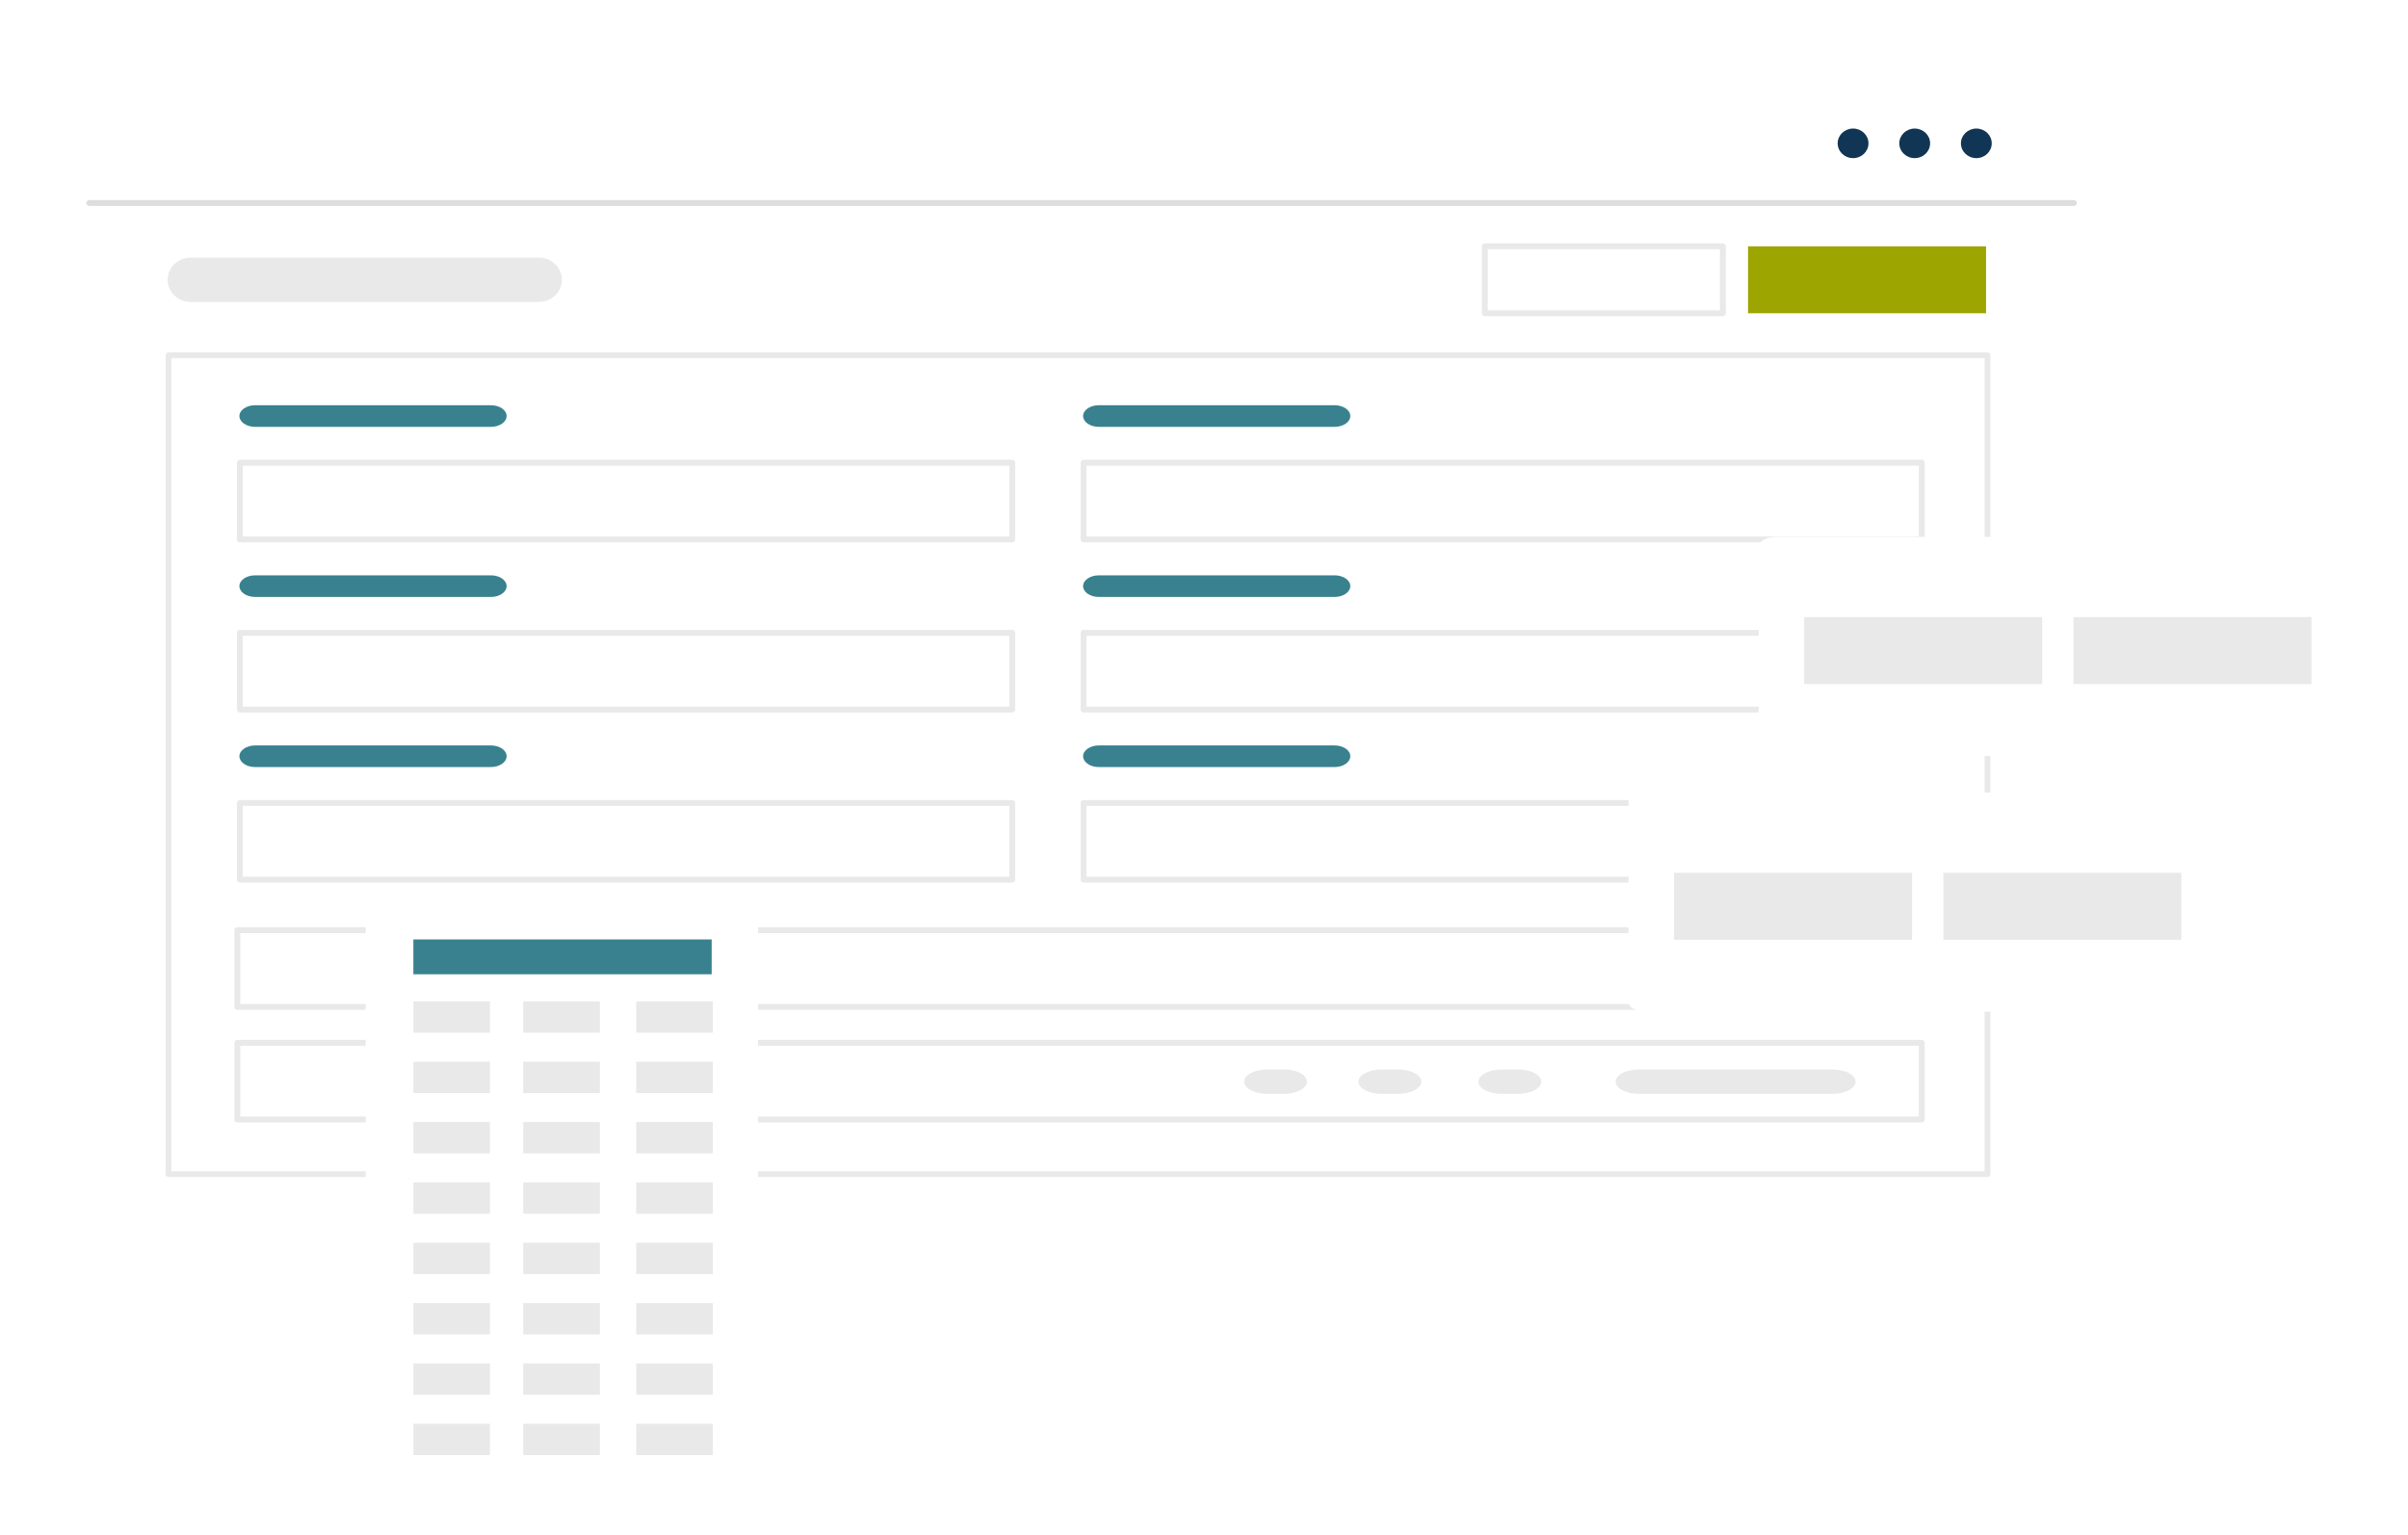 <svg width="822" height="524" viewBox="0 0 822 524" fill="none" xmlns="http://www.w3.org/2000/svg">
<g clip-path="url(#clip0_712_2)">
<g filter="url(#filter0_d_712_2)">
<path d="M689.478 27.61H47.878C36.698 27.61 27.648 35.21 27.648 44.6V406.61C27.648 415.99 36.708 423.6 47.878 423.6H689.488C700.668 423.6 709.728 415.99 709.728 406.61V44.6C709.728 35.22 700.668 27.61 689.488 27.61H689.478Z" fill="white"/>
</g>
<path d="M30.469 69.311H707.959" stroke="#DDDDDD" stroke-width="2" stroke-linecap="round" stroke-linejoin="round"/>
<path d="M674.647 53.991C677.557 53.991 679.907 51.731 679.907 48.941C679.907 46.151 677.547 43.891 674.647 43.891C671.747 43.891 669.387 46.151 669.387 48.941C669.387 51.731 671.737 53.991 674.647 53.991Z" fill="#113554"/>
<path d="M653.608 53.991C656.518 53.991 658.868 51.731 658.868 48.941C658.868 46.151 656.508 43.891 653.608 43.891C650.708 43.891 648.348 46.151 648.348 48.941C648.348 51.731 650.698 53.991 653.608 53.991Z" fill="#113554"/>
<path d="M632.569 53.991C635.479 53.991 637.829 51.731 637.829 48.941C637.829 46.151 635.469 43.891 632.569 43.891C629.669 43.891 627.309 46.151 627.309 48.941C627.309 51.731 629.659 53.991 632.569 53.991Z" fill="#113554"/>
<path d="M65.109 87.96H183.919C184.959 87.96 185.979 88.15 186.939 88.53C187.899 88.91 188.769 89.47 189.499 90.17C190.229 90.87 190.809 91.71 191.209 92.63C191.609 93.55 191.809 94.54 191.809 95.53C191.809 97.54 190.979 99.46 189.499 100.88C188.019 102.3 186.009 103.1 183.919 103.1H65.109C63.019 103.1 61.009 102.3 59.539 100.88C58.059 99.46 57.229 97.54 57.219 95.53C57.219 93.52 58.049 91.6 59.529 90.18C61.009 88.76 63.019 87.96 65.109 87.96Z" fill="#E9E9E9"/>
<path d="M375.077 254.521H455.587C456.287 254.521 456.987 254.611 457.637 254.801C458.287 254.981 458.877 255.261 459.377 255.601C459.877 255.941 460.267 256.35 460.537 256.8C460.807 257.25 460.947 257.73 460.937 258.21C460.937 259.19 460.377 260.131 459.367 260.821C458.367 261.511 457.007 261.9 455.587 261.9H375.077C373.657 261.9 372.297 261.511 371.297 260.821C370.297 260.131 369.727 259.19 369.727 258.21C369.727 257.23 370.287 256.291 371.297 255.601C372.297 254.911 373.657 254.521 375.077 254.521Z" fill="#39818F"/>
<path d="M375.077 196.44H455.587C456.287 196.44 456.987 196.53 457.637 196.72C458.287 196.9 458.877 197.18 459.377 197.52C459.877 197.86 460.267 198.27 460.537 198.72C460.807 199.17 460.947 199.65 460.937 200.13C460.937 201.11 460.377 202.05 459.367 202.74C458.367 203.43 457.007 203.82 455.587 203.82H375.077C373.657 203.82 372.297 203.43 371.297 202.74C370.297 202.05 369.727 201.11 369.727 200.13C369.727 199.15 370.287 198.21 371.297 197.52C372.297 196.83 373.657 196.44 375.077 196.44Z" fill="#39818F"/>
<path d="M375.077 138.36H455.587C456.287 138.36 456.987 138.45 457.637 138.64C458.287 138.82 458.877 139.1 459.377 139.44C459.877 139.78 460.267 140.19 460.537 140.64C460.807 141.09 460.947 141.57 460.937 142.05C460.937 143.03 460.377 143.97 459.367 144.66C458.367 145.35 457.007 145.74 455.587 145.74H375.077C373.657 145.74 372.297 145.35 371.297 144.66C370.297 143.97 369.727 143.03 369.727 142.05C369.727 141.07 370.287 140.13 371.297 139.44C372.297 138.75 373.657 138.36 375.077 138.36Z" fill="#39818F"/>
<path d="M432.597 365.17H438.277C439.317 365.17 440.337 365.28 441.297 365.48C442.257 365.69 443.127 365.99 443.857 366.38C444.587 366.77 445.167 367.23 445.567 367.73C445.967 368.24 446.167 368.78 446.167 369.32C446.167 370.42 445.337 371.48 443.857 372.26C442.377 373.04 440.367 373.48 438.277 373.48H432.597C430.507 373.48 428.497 373.04 427.027 372.26C425.547 371.48 424.717 370.42 424.707 369.32C424.707 368.22 425.537 367.16 427.017 366.38C428.497 365.6 430.507 365.16 432.597 365.16V365.17Z" fill="#E9E9E9"/>
<path d="M471.609 365.17H477.289C478.329 365.17 479.349 365.28 480.309 365.48C481.269 365.69 482.139 365.99 482.869 366.38C483.599 366.77 484.179 367.23 484.579 367.73C484.979 368.24 485.179 368.78 485.179 369.32C485.179 370.42 484.349 371.48 482.869 372.26C481.389 373.04 479.379 373.48 477.289 373.48H471.609C469.519 373.48 467.509 373.04 466.039 372.26C464.559 371.48 463.729 370.42 463.719 369.32C463.719 368.22 464.549 367.16 466.029 366.38C467.509 365.6 469.519 365.16 471.609 365.16V365.17Z" fill="#E9E9E9"/>
<path d="M512.589 365.171H518.249C519.289 365.171 520.309 365.281 521.269 365.481C522.229 365.691 523.099 365.991 523.829 366.381C524.559 366.771 525.139 367.231 525.539 367.731C525.939 368.241 526.139 368.781 526.139 369.321C526.139 370.421 525.309 371.481 523.829 372.261C522.349 373.041 520.339 373.481 518.249 373.481H512.589C510.499 373.481 508.489 373.041 507.009 372.261C505.529 371.481 504.699 370.421 504.699 369.321C504.699 368.771 504.899 368.231 505.299 367.731C505.699 367.221 506.279 366.761 507.009 366.381C507.739 365.991 508.609 365.691 509.569 365.481C510.529 365.271 511.559 365.161 512.589 365.171Z" fill="#E9E9E9"/>
<path d="M559.409 365.171H625.549C626.589 365.171 627.61 365.281 628.57 365.481C629.53 365.691 630.4 365.991 631.13 366.381C631.86 366.771 632.44 367.231 632.84 367.731C633.24 368.241 633.44 368.781 633.44 369.321C633.44 370.421 632.61 371.481 631.13 372.261C629.65 373.041 627.639 373.481 625.549 373.481H559.409C557.319 373.481 555.31 373.041 553.83 372.261C552.35 371.481 551.52 370.421 551.52 369.321C551.52 368.771 551.72 368.231 552.12 367.731C552.52 367.221 553.1 366.761 553.83 366.381C554.56 365.991 555.43 365.691 556.39 365.481C557.35 365.271 558.379 365.161 559.409 365.171Z" fill="#E9E9E9"/>
<path d="M677.969 84.101H596.719V106.961H677.969V84.101Z" fill="#9DA600"/>
<path d="M588.117 84.101H506.867V106.961H588.117V84.101Z" stroke="#E9E9E9" stroke-width="2" stroke-linecap="round" stroke-linejoin="round"/>
<path d="M655.997 158H369.887V184.19H655.997V158Z" stroke="#E9E9E9" stroke-width="2" stroke-linecap="round" stroke-linejoin="round"/>
<path d="M655.997 216.08H369.887V242.27H655.997V216.08Z" stroke="#E9E9E9" stroke-width="2" stroke-linecap="round" stroke-linejoin="round"/>
<path d="M655.997 274.16H369.887V300.35H655.997V274.16Z" stroke="#E9E9E9" stroke-width="2" stroke-linecap="round" stroke-linejoin="round"/>
<path d="M87.077 254.521H167.587C168.287 254.521 168.987 254.611 169.637 254.801C170.287 254.981 170.877 255.261 171.377 255.601C171.877 255.941 172.267 256.35 172.537 256.8C172.807 257.25 172.947 257.73 172.937 258.21C172.937 259.19 172.377 260.131 171.367 260.821C170.367 261.511 169.007 261.9 167.587 261.9H87.077C85.657 261.9 84.297 261.511 83.297 260.821C82.297 260.131 81.727 259.19 81.727 258.21C81.727 257.23 82.287 256.291 83.297 255.601C84.297 254.911 85.657 254.521 87.077 254.521Z" fill="#39818F"/>
<path d="M87.077 196.44H167.587C168.287 196.44 168.987 196.53 169.637 196.72C170.287 196.9 170.877 197.18 171.377 197.52C171.877 197.86 172.267 198.27 172.537 198.72C172.807 199.17 172.947 199.65 172.937 200.13C172.937 201.11 172.377 202.05 171.367 202.74C170.367 203.43 169.007 203.82 167.587 203.82H87.077C85.657 203.82 84.297 203.43 83.297 202.74C82.297 202.05 81.727 201.11 81.727 200.13C81.727 199.15 82.287 198.21 83.297 197.52C84.297 196.83 85.657 196.44 87.077 196.44Z" fill="#39818F"/>
<path d="M87.077 138.36H167.587C168.287 138.36 168.987 138.45 169.637 138.64C170.287 138.82 170.877 139.1 171.377 139.44C171.877 139.78 172.267 140.19 172.537 140.64C172.807 141.09 172.947 141.57 172.937 142.05C172.937 143.03 172.377 143.97 171.367 144.66C170.367 145.35 169.007 145.74 167.587 145.74H87.077C85.657 145.74 84.297 145.35 83.297 144.66C82.297 143.97 81.727 143.03 81.727 142.05C81.727 141.07 82.287 140.13 83.297 139.44C84.297 138.75 85.657 138.36 87.077 138.36Z" fill="#39818F"/>
<path d="M345.527 158H81.887V184.19H345.537V158H345.527Z" stroke="#E9E9E9" stroke-width="2" stroke-linecap="round" stroke-linejoin="round"/>
<path d="M345.527 216.08H81.887V242.27H345.537V216.08H345.527Z" stroke="#E9E9E9" stroke-width="2" stroke-linecap="round" stroke-linejoin="round"/>
<path d="M345.527 274.16H81.887V300.35H345.537V274.16H345.527Z" stroke="#E9E9E9" stroke-width="2" stroke-linecap="round" stroke-linejoin="round"/>
<path d="M656 317.601H81.019V343.791H656V317.601Z" stroke="#E9E9E9" stroke-width="2" stroke-linecap="round" stroke-linejoin="round"/>
<path d="M656 356.051H81.019V382.241H656V356.051Z" stroke="#E9E9E9" stroke-width="2" stroke-linecap="round" stroke-linejoin="round"/>
<path d="M678.467 121.29H57.527V400.9H678.467V121.29Z" stroke="#E9E9E9" stroke-width="1.97" stroke-linecap="round" stroke-linejoin="round"/>
<g filter="url(#filter1_d_712_2)">
<path d="M254.81 303.36H128.81C126.62 303.36 124.84 307.29 124.84 312.14V499.16C124.84 504.01 126.62 507.94 128.81 507.94H254.81C257 507.94 258.78 504.01 258.78 499.16V312.14C258.78 307.29 257 303.36 254.81 303.36Z" fill="white"/>
</g>
<path d="M167.259 341.9H141.109V352.6H167.259V341.9Z" fill="#E9E9E9"/>
<path d="M242.939 320.761H141.109V332.651H242.939V320.761Z" fill="#39818F"/>
<path d="M167.259 362.5H141.109V373.2H167.259V362.5Z" fill="#E9E9E9"/>
<path d="M167.259 383.101H141.109V393.801H167.259V383.101Z" fill="#E9E9E9"/>
<path d="M167.259 403.71H141.109V414.41H167.259V403.71Z" fill="#E9E9E9"/>
<path d="M167.259 424.311H141.109V435.011H167.259V424.311Z" fill="#E9E9E9"/>
<path d="M167.259 444.91H141.109V455.61H167.259V444.91Z" fill="#E9E9E9"/>
<path d="M167.259 465.521H141.109V476.221H167.259V465.521Z" fill="#E9E9E9"/>
<path d="M167.259 486.12H141.109V496.82H167.259V486.12Z" fill="#E9E9E9"/>
<path d="M204.767 341.9H178.617V352.6H204.767V341.9Z" fill="#E9E9E9"/>
<path d="M204.767 362.5H178.617V373.2H204.767V362.5Z" fill="#E9E9E9"/>
<path d="M204.767 383.101H178.617V393.801H204.767V383.101Z" fill="#E9E9E9"/>
<path d="M204.767 403.71H178.617V414.41H204.767V403.71Z" fill="#E9E9E9"/>
<path d="M204.767 424.311H178.617V435.011H204.767V424.311Z" fill="#E9E9E9"/>
<path d="M204.767 444.91H178.617V455.61H204.767V444.91Z" fill="#E9E9E9"/>
<path d="M204.767 465.521H178.617V476.221H204.767V465.521Z" fill="#E9E9E9"/>
<path d="M204.767 486.12H178.617V496.82H204.767V486.12Z" fill="#E9E9E9"/>
<path d="M243.33 341.9H217.18V352.6H243.33V341.9Z" fill="#E9E9E9"/>
<path d="M243.33 362.5H217.18V373.2H243.33V362.5Z" fill="#E9E9E9"/>
<path d="M243.33 383.101H217.18V393.801H243.33V383.101Z" fill="#E9E9E9"/>
<path d="M243.33 403.71H217.18V414.41H243.33V403.71Z" fill="#E9E9E9"/>
<path d="M243.33 424.311H217.18V435.011H243.33V424.311Z" fill="#E9E9E9"/>
<path d="M243.33 444.91H217.18V455.61H243.33V444.91Z" fill="#E9E9E9"/>
<path d="M243.33 465.521H217.18V476.221H243.33V465.521Z" fill="#E9E9E9"/>
<path d="M243.33 486.12H217.18V496.82H243.33V486.12Z" fill="#E9E9E9"/>
<g filter="url(#filter2_d_712_2)">
<path d="M800.27 183.311H606.45C603.07 183.311 600.34 184.751 600.34 186.521V254.891C600.34 256.661 603.08 258.101 606.45 258.101H800.27C803.65 258.101 806.38 256.661 806.38 254.891V186.521C806.38 184.751 803.64 183.311 800.27 183.311Z" fill="white"/>
</g>
<path d="M697.137 210.7H615.887V233.56H697.137V210.7Z" fill="#E9E9E9"/>
<path d="M789.047 210.7H707.797V233.56H789.047V210.7Z" fill="#E9E9E9"/>
<g filter="url(#filter3_d_712_2)">
<path d="M755.84 270.63H562.02C558.64 270.63 555.91 272.07 555.91 273.84V342.21C555.91 343.98 558.65 345.42 562.02 345.42H755.84C759.22 345.42 761.95 343.98 761.95 342.21V273.84C761.95 272.07 759.21 270.63 755.84 270.63Z" fill="white"/>
</g>
<path d="M652.707 298.011H571.457V320.871H652.707V298.011Z" fill="#E9E9E9"/>
<path d="M744.629 298.011H663.379V320.871H744.629V298.011Z" fill="#E9E9E9"/>
</g>
<defs>
<filter id="filter0_d_712_2" x="9.648" y="9.61" width="718.078" height="431.99" filterUnits="userSpaceOnUse" color-interpolation-filters="sRGB">
<feFlood flood-opacity="0" result="BackgroundImageFix"/>
<feColorMatrix in="SourceAlpha" type="matrix" values="0 0 0 0 0 0 0 0 0 0 0 0 0 0 0 0 0 0 127 0" result="hardAlpha"/>
<feOffset/>
<feGaussianBlur stdDeviation="9"/>
<feColorMatrix type="matrix" values="0 0 0 0 0 0 0 0 0 0 0 0 0 0 0 0 0 0 0.13 0"/>
<feBlend mode="normal" in2="BackgroundImageFix" result="effect1_dropShadow_712_2"/>
<feBlend mode="normal" in="SourceGraphic" in2="effect1_dropShadow_712_2" result="shape"/>
</filter>
<filter id="filter1_d_712_2" x="106.84" y="285.36" width="169.941" height="240.58" filterUnits="userSpaceOnUse" color-interpolation-filters="sRGB">
<feFlood flood-opacity="0" result="BackgroundImageFix"/>
<feColorMatrix in="SourceAlpha" type="matrix" values="0 0 0 0 0 0 0 0 0 0 0 0 0 0 0 0 0 0 127 0" result="hardAlpha"/>
<feOffset/>
<feGaussianBlur stdDeviation="9"/>
<feColorMatrix type="matrix" values="0 0 0 0 0 0 0 0 0 0 0 0 0 0 0 0 0 0 0.13 0"/>
<feBlend mode="normal" in2="BackgroundImageFix" result="effect1_dropShadow_712_2"/>
<feBlend mode="normal" in="SourceGraphic" in2="effect1_dropShadow_712_2" result="shape"/>
</filter>
<filter id="filter2_d_712_2" x="582.34" y="165.311" width="242.039" height="110.79" filterUnits="userSpaceOnUse" color-interpolation-filters="sRGB">
<feFlood flood-opacity="0" result="BackgroundImageFix"/>
<feColorMatrix in="SourceAlpha" type="matrix" values="0 0 0 0 0 0 0 0 0 0 0 0 0 0 0 0 0 0 127 0" result="hardAlpha"/>
<feOffset/>
<feGaussianBlur stdDeviation="9"/>
<feColorMatrix type="matrix" values="0 0 0 0 0 0 0 0 0 0 0 0 0 0 0 0 0 0 0.13 0"/>
<feBlend mode="normal" in2="BackgroundImageFix" result="effect1_dropShadow_712_2"/>
<feBlend mode="normal" in="SourceGraphic" in2="effect1_dropShadow_712_2" result="shape"/>
</filter>
<filter id="filter3_d_712_2" x="537.91" y="252.63" width="242.039" height="110.79" filterUnits="userSpaceOnUse" color-interpolation-filters="sRGB">
<feFlood flood-opacity="0" result="BackgroundImageFix"/>
<feColorMatrix in="SourceAlpha" type="matrix" values="0 0 0 0 0 0 0 0 0 0 0 0 0 0 0 0 0 0 127 0" result="hardAlpha"/>
<feOffset/>
<feGaussianBlur stdDeviation="9"/>
<feColorMatrix type="matrix" values="0 0 0 0 0 0 0 0 0 0 0 0 0 0 0 0 0 0 0.13 0"/>
<feBlend mode="normal" in2="BackgroundImageFix" result="effect1_dropShadow_712_2"/>
<feBlend mode="normal" in="SourceGraphic" in2="effect1_dropShadow_712_2" result="shape"/>
</filter>
<clipPath id="clip0_712_2">
<rect width="821.68" height="522.68" fill="white" transform="translate(0 0.5)"/>
</clipPath>
</defs>
</svg>
